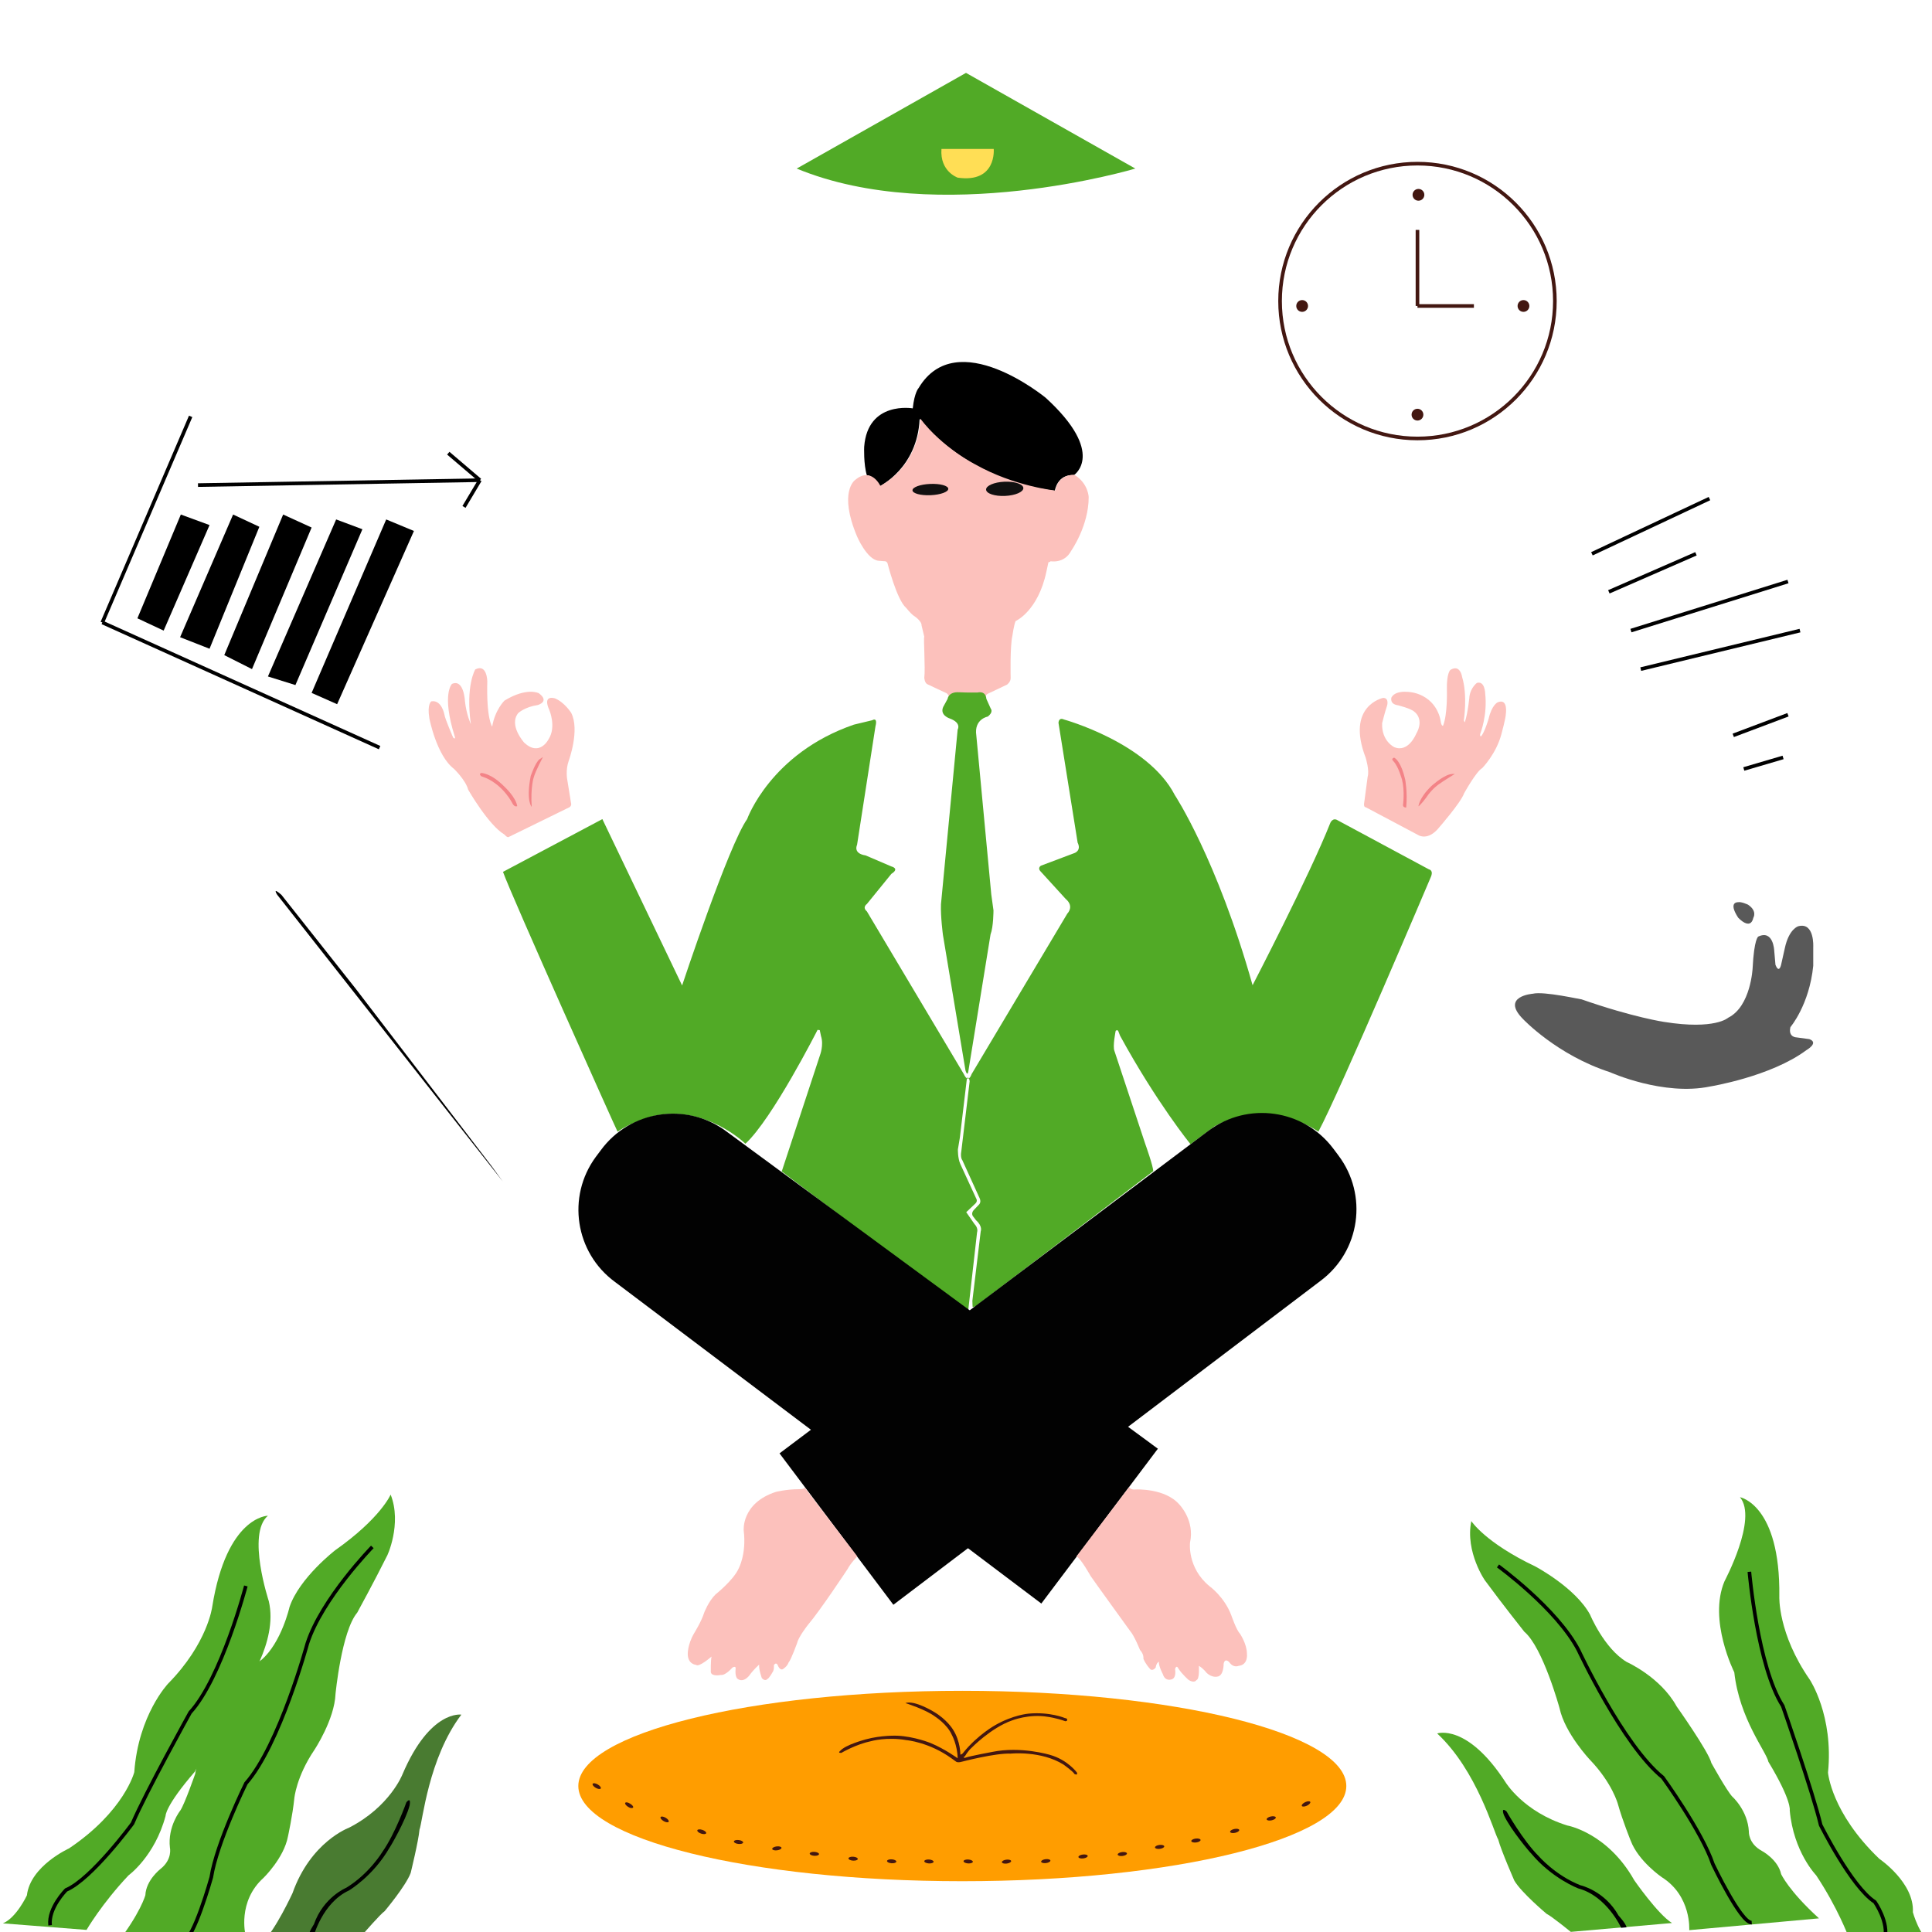 <svg width="533" height="533" viewBox="0 0 533 533" fill="none" xmlns="http://www.w3.org/2000/svg">
    <g clipPath="url(#clip0_163_3888)">
        <path d="M253.706 115.571C253.706 115.571 265.958 132.359 291.004 135.405C291.004 135.405 291.613 130.802 296.284 131.073C296.284 131.073 305.287 125.116 288.499 109.75C288.499 109.75 263.927 89.442 253.435 107.042C253.435 107.042 252.285 108.193 251.811 112.661C251.811 112.661 239.356 110.494 238.408 123.288C238.408 123.288 238.205 128.026 239.153 131.14C239.153 131.14 240.912 131.005 242.672 134.186C242.672 134.119 253.097 129.177 253.706 115.571Z" fill="black"/>
        <path d="M254.993 186.986C254.993 186.986 255.06 188.475 255.94 188.813L261.153 191.25C261.153 191.25 262.1 191.995 261.762 192.739C261.762 192.739 262.506 191.792 263.793 191.724L270.697 191.86C270.697 191.86 271.712 191.995 271.848 192.536C271.848 192.536 271.78 191.792 272.525 191.386L277.805 188.881C277.805 188.881 278.888 188.136 278.82 186.986C278.82 186.986 278.617 178.321 279.294 175.411C279.294 175.411 279.7 172.5 280.174 171.349C280.174 171.349 286.401 168.641 288.703 157.608L289.244 155.103C289.244 155.103 289.651 155.103 289.854 154.832C289.854 154.832 293.644 155.577 295.54 151.922C295.54 151.922 300.346 145.085 300.346 137.165C300.346 137.165 300.278 133.374 296.42 131.005C296.42 131.005 292.02 130.599 291.14 135.337C291.14 135.337 279.835 134.187 269.14 128.162C269.14 128.162 260.137 123.695 253.91 115.504C253.91 115.504 254.113 127.688 242.876 134.051C242.876 134.051 240.371 128.636 235.904 132.427C235.904 132.427 231.233 135.608 236.445 147.996C236.445 147.996 239.153 154.359 242.334 154.697L244.027 154.832C244.027 154.832 244.568 154.765 244.839 155.374C244.839 155.374 247.411 165.528 249.983 167.694C249.983 167.694 251.134 169.115 251.879 169.724C251.879 169.724 254.316 171.214 254.248 172.568L254.993 175.681C254.722 175.614 255.331 184.549 254.993 186.986Z" fill="#FCC1BC"/>
        <path d="M256.742 136.615C259.468 136.496 261.648 135.703 261.61 134.844C261.572 133.985 259.332 133.385 256.605 133.505C253.879 133.624 251.699 134.417 251.737 135.276C251.775 136.135 254.015 136.735 256.742 136.615Z" fill="#111010"/>
        <path d="M277.269 136.817C280.107 136.693 282.37 135.714 282.323 134.631C282.275 133.548 279.936 132.771 277.097 132.895C274.259 133.019 271.996 133.998 272.044 135.081C272.091 136.164 274.431 136.942 277.269 136.817Z" fill="#111010"/>
        <path d="M138.767 240.529L166.182 225.976L188.181 271.87C188.181 271.87 201.042 233.083 206.119 225.976C206.119 225.976 212.55 207.835 235.565 199.915L240.642 198.696C240.642 198.696 242.199 197.681 241.522 200.388L236.445 233.083C236.445 233.083 235.226 235.452 238.814 235.994L245.922 239.04C245.922 239.04 248.291 239.582 245.922 241.071L239.153 249.397C239.153 249.397 237.799 250.277 239.153 251.428L265.891 296.307C265.891 296.307 266.229 297.119 266.703 297.458C266.838 297.525 267.041 297.593 267.244 297.525C267.515 297.39 267.786 297.051 268.057 296.307L294.456 252.037C294.456 252.037 296.487 250.074 293.982 247.975L287.01 240.326C287.01 240.326 286.198 239.514 287.146 238.837L296.487 235.317C296.487 235.317 298.382 234.64 297.299 232.474L292.019 199.441C292.019 199.441 292.019 197.816 293.509 198.493C293.509 198.493 316.659 204.856 324.105 219.342C324.105 219.342 335.748 236.942 345.563 271.803C345.563 271.803 361.267 241.545 367.021 226.991C367.021 226.991 367.698 225.434 369.052 226.314L394.233 239.852C394.233 239.852 395.587 240.055 394.707 242.019C394.707 242.019 369.526 301.451 363.704 312.214C363.704 312.214 350.369 302.399 335.071 310.725L328.437 315.666C328.437 315.666 319.028 304.091 309.01 285.747L308.536 284.529C308.536 284.529 308.333 283.919 307.791 284.393C307.791 284.393 306.911 288.658 307.453 289.944L315.982 315.666C315.982 315.666 318.216 321.894 318.148 323.113L269.343 360.207C269.343 360.207 268.666 360.681 268.327 360.546C268.327 360.546 268.26 359.395 268.26 358.853L270.561 339.697C270.561 339.697 271.17 338.343 269.275 336.651L268.395 335.5C268.395 335.5 267.854 334.755 268.598 333.875L270.087 332.319C270.087 332.319 270.764 331.709 270.29 330.626L265.484 320.066C265.484 320.066 264.875 319.389 265.214 317.562L267.515 298.27L267.312 297.39L266.771 297.322L264.807 313.839L264.266 317.088C264.266 317.088 264.198 319.525 264.943 321.149L269.275 330.559C269.275 330.559 269.817 331.303 269.14 331.98L266.567 334.417C266.567 334.417 268.734 337.531 268.869 337.734C268.869 337.734 269.952 338.749 269.546 340.035L267.109 361.561C267.109 361.561 266.5 361.629 265.687 360.884L215.664 323.18L226.224 291.095C226.224 291.095 227.307 288.319 226.494 285.815L226.156 284.19L225.547 284.122C225.547 284.122 213.091 308.694 205.645 315.531C205.645 315.531 194.747 304.836 180.6 307.814C180.6 307.814 174.575 309.236 170.378 312.214C170.311 312.282 140.933 246.757 138.767 240.529Z" fill="#51AA26"/>
        <path d="M246.463 442.722L215.055 400.957L333.311 312.01C344.209 303.82 359.643 305.986 367.834 316.884L369.255 318.78C377.446 329.678 375.28 345.111 364.381 353.302L246.463 442.722Z" fill="#020202"/>
        <path d="M319.434 399.671L287.281 442.384L169.634 353.641C158.668 345.586 156.299 330.152 164.354 319.186L165.775 317.291C173.831 306.325 189.264 303.956 200.23 312.011L319.434 399.671Z" fill="#020202"/>
        <path d="M261.424 192.807C261.424 192.807 261.627 190.844 264.47 190.979C267.177 191.115 269.75 191.047 269.75 191.047C269.75 191.047 271.916 190.438 272.119 192.807L273.337 195.515C273.337 195.515 274.15 196.395 272.525 197.681C272.525 197.681 268.667 198.358 269.344 202.893L273.473 246.757L274.082 251.157C274.082 251.157 274.082 255.692 273.27 257.791L267.177 295.359C267.177 295.359 266.974 297.254 266.365 295.359L260.138 257.926C260.138 257.926 259.461 252.849 259.596 249.465L264.199 201.268C264.199 201.268 265.35 199.441 262.033 198.222C262.033 198.222 259.19 197.342 260.205 195.041L261.424 192.807Z" fill="#51AA26"/>
        <path d="M140.324 230.917L156.908 222.794C156.908 222.794 157.856 222.456 157.517 221.44L156.502 215.145C156.502 215.145 155.961 212.505 156.908 209.865C156.908 209.865 160.022 201.404 157.585 196.665C157.585 196.665 155.757 193.755 153.117 192.672C153.117 192.672 149.53 191.453 151.561 195.921C151.561 195.921 153.524 200.524 151.358 203.908C151.358 203.908 148.921 208.85 144.656 204.924C144.656 204.924 140.256 200.118 142.964 196.733C142.964 196.733 144.724 195.041 148.379 194.499C148.379 194.499 151.764 193.552 148.65 191.25C148.65 191.25 145.401 189.49 139.173 193.281C139.173 193.281 136.533 195.853 135.789 200.456C135.789 200.456 134.164 198.493 134.435 187.933C134.435 187.933 134.367 182.992 131.118 184.684C131.118 184.684 128.41 189.084 129.899 199.779C129.899 199.779 128.681 197.207 128.275 193.484C128.275 193.484 128.004 187.189 124.687 188.678C124.687 188.678 121.776 191.453 125.432 203.096C125.432 203.096 125.838 204.179 125.026 203.502C125.026 203.502 122.792 198.425 122.589 197.072C122.589 197.072 121.844 193.01 119.001 193.484C119.001 193.484 117.783 194.161 118.46 198.222C118.46 198.222 120.423 208.444 125.229 212.099C125.229 212.099 128.478 215.213 129.155 217.853C129.155 217.853 134.773 227.668 139.173 230.24C139.308 230.376 139.918 231.12 140.324 230.917Z" fill="#FCC1BC"/>
        <path d="M132.742 214.129C132.742 214.129 131.997 213.52 132.742 213.249C132.742 213.249 135.382 213.181 139.173 217.04C139.173 217.04 142.287 219.883 142.693 222.387C142.693 222.387 142.016 222.794 141.407 221.71C141.407 221.71 139.105 216.904 134.164 214.671L132.742 214.129Z" fill="#F38387"/>
        <path d="M148.853 209.459L149.8 208.85C149.8 208.85 147.702 212.708 147.228 214.536C147.228 214.536 146.348 217.108 146.686 222.591C146.686 222.591 145.062 221.034 146.416 214.062C146.416 214.13 147.634 210.407 148.853 209.459Z" fill="#F38387"/>
        <path d="M376.836 222.726L391.254 230.375C391.254 230.375 393.962 232.203 397.144 228.142C397.144 228.142 403.033 221.373 403.913 218.868C403.913 218.868 407.229 212.843 408.922 211.896C408.922 211.896 412.78 207.97 414.202 202.554C414.202 202.554 415.42 198.087 415.42 197.071C415.42 197.071 416.165 192.536 413.186 193.755C413.186 193.755 411.562 194.431 410.682 198.29C410.682 198.29 409.599 202.013 408.583 203.164C408.583 203.164 408.177 203.164 408.38 202.419C408.38 202.419 410.411 197.342 409.734 191.318C409.734 191.318 409.666 187.73 407.433 188.407C407.433 188.407 405.74 189.693 405.402 192.062C405.402 192.062 404.996 196.598 404.116 199.238C404.116 199.238 403.98 199.238 403.845 198.696C403.845 198.696 404.928 191.859 403.371 186.782C403.371 186.782 402.897 183.127 400.122 184.819C400.122 184.819 399.039 185.699 399.174 190.438C399.174 190.438 399.377 197.139 398.091 200.253C398.091 200.253 397.685 200.321 397.482 199.17C397.482 199.17 396.94 192.807 390.104 191.115C390.104 191.115 385.23 189.964 383.876 192.401C383.876 192.401 383.267 194.228 385.636 194.567C385.636 194.567 389.291 195.447 390.239 196.394C390.239 196.394 393.082 198.358 390.645 202.554C390.645 202.554 388.547 207.699 384.688 206.142C384.688 206.142 381.101 204.517 381.304 199.508C381.304 199.508 382.048 196.462 382.658 194.702C382.658 194.702 383.335 192.536 381.575 192.536C381.575 192.536 371.218 194.635 376.768 209.053C376.768 209.053 377.852 212.573 377.31 214.265L376.43 220.899C376.498 220.899 375.889 222.659 376.836 222.726Z" fill="#FCC1BC"/>
        <path d="M384.418 210C384.418 210 383.876 209.526 384.215 209.256C384.215 209.256 384.553 208.782 384.959 209.256C384.959 209.256 386.584 210.271 387.667 215.077C387.667 215.077 388.344 218.529 387.938 222.794C387.938 222.794 387.058 222.794 387.058 222.117C387.058 222.117 387.599 218.258 386.787 215.077C386.719 215.009 385.907 211.625 384.418 210Z" fill="#F38387"/>
        <path d="M399.851 213.656C399.851 213.656 400.528 213.453 401.341 213.521C401.341 213.521 397.414 215.958 397.347 216.093C397.347 216.093 395.181 217.379 393.421 220.087C393.421 220.087 392.202 221.779 391.322 222.456C391.322 222.456 391.458 220.154 394.91 216.838C394.842 216.905 397.618 214.333 399.851 213.656Z" fill="#F38387"/>
        <path d="M236.513 429.387C236.513 429.387 234.685 431.215 233.805 432.907C233.805 432.907 226.359 444.211 222.839 448.341C222.839 448.341 220.335 451.522 219.929 453.214C219.929 453.214 218.236 457.953 217.56 458.63C217.56 458.63 217.289 459.577 216.206 460.322C216.206 460.322 215.732 460.863 215.123 460.322C215.123 460.322 214.716 459.848 214.581 459.442C214.581 459.442 214.175 458.359 213.498 459.374C213.498 459.374 213.633 460.66 213.16 461.27C213.16 461.27 212.212 463.03 211.67 463.233C211.67 463.233 211.129 463.977 210.181 462.962C210.181 462.962 209.301 460.593 209.437 459.239C209.437 459.239 207.947 460.525 206.729 462.217C206.729 462.217 205.104 464.451 203.412 463.097C203.412 463.097 202.735 462.556 202.938 460.39C202.938 460.39 203.141 459.442 202.058 460.051C202.058 460.051 200.163 462.285 198.877 462.082C198.877 462.082 196.372 462.623 196.101 461.337C196.101 461.337 196.034 458.088 196.304 457.005C196.304 457.005 192.852 460.051 192.04 459.307C192.04 459.307 189.806 459.171 189.738 456.396C189.738 456.396 189.603 453.824 191.498 450.574C191.498 450.574 193.529 447.325 194.274 444.888C194.274 444.888 195.425 441.842 197.388 439.879C197.388 439.879 202.329 435.953 203.751 432.772C203.751 432.772 205.984 428.778 205.172 422.212C205.172 422.212 204.495 414.698 214.04 411.584C214.04 411.584 216.95 410.84 220.403 410.84C220.606 410.84 221.621 410.907 222.027 410.434L236.513 429.387Z" fill="#FCC1BC"/>
        <path d="M311.515 410.23C311.515 410.23 311.853 411.11 313.342 410.907C313.342 410.907 321.465 410.501 325.391 415.104C325.391 415.104 329.656 419.436 328.302 425.596C328.302 425.596 327.49 432.501 333.65 437.578C333.65 437.578 337.846 440.556 339.742 445.768C339.742 445.768 341.096 449.694 342.043 450.642C342.043 450.642 344.006 453.485 344.006 456.26C344.006 456.26 344.412 459.307 341.705 459.577C341.705 459.577 340.283 460.254 339.133 458.562C339.133 458.562 337.914 457.208 337.576 459.036C337.576 459.036 337.643 462.42 335.748 462.556C335.748 462.556 334.394 462.894 332.905 461.54C332.905 461.54 331.957 460.254 330.739 459.577C330.739 459.577 331.01 463.3 330.062 463.503C330.062 463.503 329.588 464.451 327.963 463.503C327.963 463.503 326.068 461.879 325.053 460.254C325.053 460.254 324.579 459.171 324.173 460.457C324.173 460.457 324.714 463.165 322.954 463.368C322.954 463.368 321.397 463.842 320.788 461.811C320.788 461.811 319.637 459.713 319.705 458.427C319.705 458.427 319.028 458.697 318.825 460.051C318.825 460.051 317.877 461.337 317.133 460.254C317.133 460.254 316.05 459.103 315.441 457.614C315.441 457.614 315.644 456.396 314.493 455.177C314.493 455.177 312.936 451.251 311.785 449.965C311.785 449.965 302.038 436.495 300.887 434.802C300.887 434.802 298.112 429.793 296.961 429.387L311.515 410.23Z" fill="#FCC1BC"/>
        <path d="M396.49 478.228C396.49 478.228 404.73 475.333 415.333 491.664C415.333 491.664 420.263 499.862 432.415 503.624C432.415 503.624 443.458 505.579 450.859 518.725C450.859 518.725 457.391 528.142 461.269 530.521L433.351 532.964C433.351 532.964 428.01 528.607 426.664 527.977C426.664 527.977 419.697 522.131 417.778 518.834C417.778 518.834 414.129 510.524 413.318 507.469C412.129 505.534 407.511 488.475 396.49 478.228Z" fill="#51AA26"/>
        <path d="M414.904 500.761C414.904 500.761 413.944 498.331 415.631 499.746C415.631 499.746 420.132 507.71 424.451 512.021C424.451 512.021 429.066 517.392 436.031 520.113C436.031 520.113 442.681 521.569 446.549 528.501C446.549 528.501 448.497 530.573 448.732 531.708L447.249 531.838C447.249 531.838 443.289 523.079 435.427 520.981C435.427 520.981 428.119 518.223 422.345 511.253C422.357 511.388 416.674 504.683 414.904 500.761Z" fill="black"/>
        <path d="M405.909 419.637C405.909 419.637 409.687 425.559 423.58 432.162C423.58 432.162 434.62 437.995 438.668 445.456C438.668 445.456 442.537 454.767 448.774 458.504C448.774 458.504 458.104 462.651 462.548 470.757C462.548 470.757 471.382 483.237 472.13 486.366C472.13 486.366 476.403 494.079 477.899 495.647C477.899 495.647 482.169 499.42 482.478 505.304C482.478 505.304 482.288 508.582 486.067 510.631C486.067 510.631 490.484 512.964 491.382 517.031C491.382 517.031 493.485 521.672 501.822 529.235L466.025 532.49C466.025 532.49 466.698 523.055 458.432 517.864C458.432 517.864 452.001 513.464 449.877 507.806C449.877 507.806 447.63 502.294 446.348 497.717C446.348 497.717 444.825 491.939 438.623 485.481C438.623 485.481 431.737 478.199 430.249 471.262C430.249 471.262 425.66 454.471 420.528 450.162C420.528 450.162 414.27 442.282 409.874 436.278C409.812 436.351 404.137 428.149 405.909 419.637Z" fill="#51AA26"/>
        <path d="M480.017 413.046C480.017 413.046 491.19 415.039 490.88 440.425C490.88 440.425 490.403 450.575 499.276 463.375C499.276 463.375 505.889 473.26 504.311 489.022C504.311 489.022 505.18 500.106 518.477 512.816C518.477 512.816 528.166 519.367 527.725 527.551C527.725 527.551 529.527 534.163 532.942 536.295L509.891 534.15C509.891 534.15 506.975 526.286 501.028 517.342C501.028 517.342 494.79 510.955 493.754 499.45C493.754 499.45 494.388 496.855 487.858 486.026C487.345 483.331 479.852 474.185 478.456 461.357C478.456 461.357 471.214 447 475.752 436.252C475.758 436.185 485.003 418.985 480.017 413.046Z" fill="#51AA26"/>
        <path d="M482.62 433.622C482.62 433.622 484.887 459.844 491.828 470.641C491.828 470.641 500.148 494.468 502.284 503.487C502.284 503.487 510.786 520.535 517.218 524.697C517.218 524.697 521.272 530.418 519.916 535.056" fill="#51AA26"/>
        <path d="M482.62 433.622C482.62 433.622 484.887 459.844 491.828 470.641C491.828 470.641 500.148 494.468 502.284 503.487C502.284 503.487 510.786 520.535 517.218 524.697C517.218 524.697 521.272 530.418 519.916 535.056" stroke="black" strokeWidth="2" strokeMiterlimit="10"/>
        <path d="M413.267 432.008C413.267 432.008 429.439 443.712 435.469 455.213C435.469 455.213 447.751 481.526 458.712 490.355C458.712 490.355 469.523 505.245 472.553 514.289C472.553 514.289 480.294 530.602 483.267 530.41" fill="#51AA26"/>
        <path d="M413.267 432.008C413.267 432.008 429.439 443.712 435.469 455.213C435.469 455.213 447.751 481.526 458.712 490.355C458.712 490.355 469.523 505.245 472.553 514.289C472.553 514.289 480.294 530.602 483.267 530.41" stroke="black" strokeWidth="2" strokeMiterlimit="10"/>
        <path d="M115.736 504.739C115.463 507.887 113.3 516.702 113.3 516.702C111.977 520.281 106.122 527.239 106.122 527.239C104.904 528.091 100.393 533.303 100.393 533.303L72.472 535.705C75.882 532.694 80.694 522.293 80.694 522.293C85.72 508.068 96.262 504.24 96.262 504.24C107.585 498.442 111.029 489.517 111.029 489.517C118.66 471.603 127.276 473.036 127.276 473.036C118.184 485.029 116.573 502.628 115.736 504.739Z" fill="#497B31"/>
        <path d="M107.48 509.71C102.993 517.57 96.269 521.545 96.269 521.545C88.886 524.966 86.493 534.276 86.493 534.276L85.01 534.404C85.046 533.246 86.608 530.869 86.608 530.869C89.224 523.374 95.525 520.794 95.525 520.794C101.917 516.915 105.538 510.828 105.538 510.828C109.049 505.838 112.112 497.218 112.112 497.218C113.53 495.533 113.003 498.093 113.003 498.093C111.935 502.261 107.491 509.845 107.48 509.71Z" fill="black"/>
        <path d="M106.692 429.398C103.38 436.062 98.553 444.892 98.553 444.892C94.229 450.011 92.562 467.337 92.562 467.337C92.275 474.426 86.728 482.773 86.728 482.773C81.713 490.191 81.195 496.145 81.195 496.145C80.71 500.873 79.433 506.687 79.433 506.687C78.302 512.624 72.713 518.053 72.713 518.053C65.45 524.574 67.717 533.758 67.717 533.758L31.888 536.636C38.818 527.766 40.102 522.835 40.102 522.835C40.295 518.675 44.25 515.625 44.25 515.625C47.626 512.963 46.882 509.765 46.882 509.765C46.186 503.914 49.752 499.47 49.752 499.47C50.959 497.67 53.859 489.342 53.859 489.342C54.064 486.132 60.647 472.332 60.647 472.332C63.648 463.588 72.137 457.915 72.137 457.915C77.648 453.172 79.877 443.338 79.877 443.338C82.597 435.297 92.485 427.672 92.485 427.672C105.053 418.803 107.769 412.325 107.769 412.325C110.963 420.412 106.765 429.46 106.692 429.398Z" fill="#51AA26"/>
        <path d="M74.163 441.755C76.807 453.118 67.229 466.034 67.229 466.034C63.672 478.438 54.734 486.177 53.77 488.745C45.494 498.306 45.677 500.971 45.677 500.971C42.7 512.133 35.467 517.366 35.467 517.366C28.085 525.169 23.874 532.422 23.874 532.422L0.794 530.616C4.522 529.096 7.422 522.887 7.422 522.887C8.379 514.747 19.041 509.938 19.041 509.938C34.306 499.675 37.046 488.9 37.046 488.9C38.172 473.099 46.369 464.483 46.369 464.483C57.289 453.378 58.545 443.294 58.545 443.294C62.557 418.225 73.906 418.161 73.906 418.161C67.983 423.165 74.169 441.687 74.163 441.755Z" fill="#51AA26"/>
        <path d="M13.822 531.146C13.275 526.345 18.242 521.397 18.242 521.397C25.288 518.389 36.566 503.035 36.566 503.035C40.204 494.51 52.454 472.444 52.454 472.444C61.13 462.985 67.823 437.53 67.823 437.53" fill="#51AA26"/>
        <path d="M13.822 531.146C13.275 526.345 18.242 521.397 18.242 521.397C25.288 518.389 36.566 503.035 36.566 503.035C40.204 494.51 52.454 472.444 52.454 472.444C61.13 462.985 67.823 437.53 67.823 437.53" stroke="black" strokeWidth="2" strokeMiterlimit="10"/>
        <path d="M50.47 535.632C53.432 535.315 58.286 517.924 58.286 517.924C59.735 508.496 67.856 491.985 67.856 491.985C77.156 481.42 84.785 453.402 84.785 453.402C88.772 441.043 102.719 426.759 102.719 426.759" fill="#51AA26"/>
        <path d="M50.47 535.632C53.432 535.315 58.286 517.924 58.286 517.924C59.735 508.496 67.856 491.985 67.856 491.985C77.156 481.42 84.785 453.402 84.785 453.402C88.772 441.043 102.719 426.759 102.719 426.759" stroke="black" strokeWidth="2" strokeMiterlimit="10"/>
        <path d="M265.484 518.988C323.992 518.988 371.421 507.229 371.421 492.724C371.421 478.219 323.992 466.46 265.484 466.46C206.977 466.46 159.548 478.219 159.548 492.724C159.548 507.229 206.977 518.988 265.484 518.988Z" fill="#FF9D00"/>
        <path d="M231.774 483.044C231.774 483.044 230.962 483.654 232.113 483.586C232.113 483.586 236.107 481.217 240.371 480.337C240.371 480.337 244.636 479.118 250.051 480.066C250.051 480.066 256.346 480.607 262.574 485.143L263.792 486.023C263.792 486.023 264.198 486.361 265.349 486.023C265.349 486.023 274.691 483.586 278.82 483.789C278.82 483.789 287.213 482.909 293.441 486.835C293.441 486.835 296.081 488.73 296.419 489.407C296.419 489.407 297.435 489.949 297.096 489.001C297.096 489.001 294.524 485.481 289.65 484.127C289.65 484.127 281.663 481.69 273.743 483.315C273.743 483.315 267.854 484.398 266.229 484.94C266.229 484.94 265.823 485.007 265.891 484.669C265.891 484.669 266.026 484.534 266.162 484.601C266.162 484.601 266.974 483.112 268.057 482.164C268.057 482.164 273.404 476.681 279.158 474.651C279.158 474.651 283.897 472.755 289.041 473.635C289.041 473.635 291.275 473.906 293.915 474.854C293.915 474.854 294.592 474.854 294.389 474.312C294.389 474.312 294.389 474.041 293.78 473.974C293.78 473.974 289.718 472.214 283.761 472.755C283.761 472.755 279.497 473.094 274.555 475.937C274.555 475.937 269.749 478.577 265.755 483.518C265.755 483.518 265.485 483.992 264.943 484.06C264.943 484.06 265.011 480.404 262.912 477.155C262.912 477.155 261.288 474.38 257.565 472.214C257.565 472.214 252.285 468.965 249.78 469.845C249.78 469.845 255.399 471.604 257.971 473.568C257.971 473.568 261.288 475.666 262.574 478.577C262.574 478.577 264.131 481.352 264.198 485.075C264.198 485.075 260.679 482.503 256.752 480.878C256.752 480.878 252.285 479.051 247.546 478.847C247.546 478.847 243.282 478.644 238.814 479.863C238.679 479.931 233.331 481.284 231.774 483.044Z" fill="#431711"/>
        <path d="M165.736 493.399C165.885 493.14 165.508 492.642 164.893 492.287C164.278 491.932 163.658 491.854 163.508 492.113C163.359 492.372 163.736 492.87 164.351 493.225C164.966 493.58 165.586 493.658 165.736 493.399Z" fill="#431711"/>
        <path d="M172.477 497.395C172.613 497.124 173.222 497.192 173.831 497.598C174.44 497.936 174.847 498.478 174.644 498.681C174.44 498.884 173.899 498.884 173.29 498.478C172.748 498.14 172.342 497.666 172.477 497.395Z" fill="#431711"/>
        <path d="M184.473 502.584C184.623 502.325 184.245 501.827 183.63 501.472C183.015 501.117 182.395 501.039 182.245 501.298C182.096 501.557 182.473 502.055 183.088 502.41C183.704 502.765 184.323 502.843 184.473 502.584Z" fill="#431711"/>
        <path d="M194.821 505.747C194.915 505.463 194.445 505.051 193.771 504.827C193.097 504.603 192.475 504.651 192.38 504.934C192.286 505.218 192.755 505.63 193.429 505.855C194.103 506.079 194.726 506.031 194.821 505.747Z" fill="#431711"/>
        <path d="M205.017 508.318C205.052 508.021 204.508 507.714 203.803 507.631C203.098 507.548 202.497 507.722 202.463 508.019C202.428 508.316 202.971 508.624 203.677 508.706C204.382 508.789 204.982 508.616 205.017 508.318Z" fill="#431711"/>
        <path d="M214.383 510.465C215.087 510.375 215.628 510.063 215.591 509.766C215.553 509.469 214.951 509.301 214.247 509.39C213.542 509.479 213.001 509.792 213.039 510.089C213.076 510.386 213.678 510.554 214.383 510.465Z" fill="#431711"/>
        <path d="M225.95 511.52C225.97 511.221 225.411 510.941 224.703 510.894C223.994 510.847 223.403 511.051 223.384 511.349C223.364 511.648 223.922 511.928 224.631 511.975C225.34 512.022 225.93 511.818 225.95 511.52Z" fill="#431711"/>
        <path d="M236.645 512.857C236.664 512.558 236.106 512.278 235.397 512.231C234.688 512.184 234.098 512.388 234.078 512.686C234.058 512.985 234.617 513.265 235.325 513.312C236.034 513.359 236.625 513.155 236.645 512.857Z" fill="#431711"/>
        <path d="M247.28 513.579C247.3 513.281 246.742 513.001 246.033 512.954C245.324 512.907 244.733 513.11 244.714 513.409C244.694 513.707 245.252 513.987 245.961 514.034C246.67 514.081 247.26 513.878 247.28 513.579Z" fill="#431711"/>
        <path d="M257.559 513.627C257.578 513.329 257.02 513.049 256.311 513.002C255.602 512.955 255.012 513.158 254.992 513.457C254.972 513.755 255.531 514.035 256.239 514.082C256.948 514.129 257.539 513.926 257.559 513.627Z" fill="#431711"/>
        <path d="M268.39 513.627C268.409 513.329 267.851 513.049 267.142 513.002C266.433 512.955 265.843 513.158 265.823 513.457C265.803 513.755 266.362 514.035 267.07 514.082C267.779 514.129 268.37 513.926 268.39 513.627Z" fill="#431711"/>
        <path d="M277.743 514.12C278.448 514.031 278.989 513.718 278.951 513.421C278.913 513.124 278.312 512.956 277.607 513.045C276.902 513.135 276.362 513.448 276.399 513.744C276.437 514.041 277.038 514.209 277.743 514.12Z" fill="#431711"/>
        <path d="M288.574 513.984C289.279 513.895 289.82 513.582 289.782 513.285C289.745 512.989 289.143 512.821 288.438 512.91C287.733 512.999 287.193 513.312 287.23 513.609C287.268 513.905 287.869 514.073 288.574 513.984Z" fill="#431711"/>
        <path d="M298.863 512.699C299.568 512.61 300.109 512.297 300.071 512C300.034 511.704 299.432 511.535 298.727 511.625C298.022 511.714 297.482 512.027 297.519 512.323C297.557 512.62 298.158 512.788 298.863 512.699Z" fill="#431711"/>
        <path d="M309.693 512.022C310.398 511.933 310.939 511.62 310.901 511.324C310.864 511.027 310.262 510.859 309.557 510.948C308.853 511.037 308.312 511.35 308.349 511.647C308.387 511.943 308.989 512.112 309.693 512.022Z" fill="#431711"/>
        <path d="M319.983 510.059C320.688 509.97 321.229 509.657 321.191 509.361C321.154 509.064 320.552 508.896 319.847 508.985C319.143 509.074 318.602 509.387 318.639 509.684C318.677 509.98 319.279 510.149 319.983 510.059Z" fill="#431711"/>
        <path d="M330.002 508.299C330.707 508.21 331.247 507.897 331.21 507.6C331.172 507.303 330.571 507.135 329.866 507.224C329.161 507.313 328.62 507.626 328.658 507.923C328.695 508.22 329.297 508.388 330.002 508.299Z" fill="#431711"/>
        <path d="M340.737 505.643C341.432 505.493 341.943 505.134 341.88 504.842C341.816 504.549 341.202 504.434 340.508 504.585C339.814 504.735 339.302 505.094 339.366 505.387C339.429 505.679 340.043 505.794 340.737 505.643Z" fill="#431711"/>
        <path d="M350.822 502.19C351.517 502.04 352.028 501.681 351.965 501.388C351.901 501.096 351.287 500.981 350.593 501.132C349.899 501.282 349.387 501.641 349.451 501.934C349.514 502.226 350.128 502.341 350.822 502.19Z" fill="#431711"/>
        <path d="M360.544 498.156C361.186 497.854 361.605 497.39 361.477 497.119C361.35 496.848 360.726 496.874 360.083 497.176C359.44 497.478 359.022 497.942 359.149 498.213C359.276 498.483 359.901 498.458 360.544 498.156Z" fill="#431711"/>
        <path d="M422.867 274.149C422.867 274.149 413.932 274.826 420.159 281.121C420.159 281.121 429.501 291.071 444.19 295.81C444.19 295.81 458.879 302.444 471.808 299.736C471.808 299.736 488.527 297.028 498.342 289.718C498.342 289.718 501.93 287.687 499.155 286.671L495.635 286.198C495.635 286.198 493.266 286.198 493.943 283.355C493.943 283.355 499.155 277.262 500.238 266.432V261.287C500.238 261.287 500.644 254.315 496.109 255.534C496.109 255.534 493.536 256.21 492.386 261.626L491.37 266.161C491.37 266.161 490.829 268.733 489.813 266.161L489.475 262.303C489.475 262.303 489.272 256.414 485.075 258.377C485.075 258.377 483.924 258.918 483.518 267.041C483.518 267.041 483.044 277.669 476.749 280.782C476.749 280.782 473.161 284.167 459.149 281.933C459.149 281.933 450.688 280.715 436.337 275.706C436.27 275.773 425.913 273.404 422.867 274.149Z" fill="#595959"/>
        <path d="M479.524 248.901C479.524 248.901 476.613 248.697 479.524 253.165C479.524 253.165 482.909 256.888 483.721 253.165C483.721 253.165 484.872 251.337 482.232 249.577C482.232 249.577 480.336 248.697 479.524 248.901Z" fill="#595959"/>
        <path d="M219.793 46.504L266.5 20.105L313.207 46.504C313.207 46.504 259.054 62.75 219.793 46.504Z" fill="#51AA26"/>
        <path d="M259.731 41.089H274.149C274.149 41.089 275.029 50.566 264.198 49.009C264.266 49.009 259.257 47.384 259.731 41.089Z" fill="#FFDE55"/>
        <path d="M52.596 114.872L28.227 171.733" stroke="black" strokeWidth="2" strokeMiterlimit="10"/>
        <path d="M28.227 171.732L104.719 206.255" stroke="black" strokeWidth="2" strokeMiterlimit="10"/>
        <path d="M54.627 133.826L132.404 132.472" stroke="black" strokeWidth="2" strokeMiterlimit="10"/>
        <path d="M123.672 125.025L132.404 132.471" stroke="black" strokeWidth="2" strokeMiterlimit="10"/>
        <path d="M132.404 132.472L128.004 139.85" stroke="black" strokeWidth="2" strokeMiterlimit="10"/>
        <path d="M49.889 141.948L57.808 144.859L45.15 173.966L37.907 170.582L49.889 141.948Z" fill="black"/>
        <path d="M64.307 141.948L71.55 145.333L57.809 178.975L49.685 175.794L64.307 141.948Z" fill="black"/>
        <path d="M78.116 141.948L85.968 145.536L69.519 184.594L61.87 180.735L78.116 141.948Z" fill="black"/>
        <path d="M92.737 143.303L99.98 146.01L81.5 188.994L73.919 186.625L92.737 143.303Z" fill="black"/>
        <path d="M106.546 143.303L114.195 146.484L93.008 194.274L85.968 191.16L106.546 143.303Z" fill="black"/>
        <path d="M439.18 152.779L471.604 137.549" stroke="black" strokeWidth="2" strokeMiterlimit="10"/>
        <path d="M443.851 163.271L467.881 152.779" stroke="black" strokeWidth="2" strokeMiterlimit="10"/>
        <path d="M449.943 173.966L493.266 160.428" stroke="black" strokeWidth="2" strokeMiterlimit="10"/>
        <path d="M452.65 184.593L496.582 173.966" stroke="black" strokeWidth="2" strokeMiterlimit="10"/>
        <path d="M478.17 202.871L493.265 197.185" stroke="black" strokeWidth="2" strokeMiterlimit="10"/>
        <path d="M481.081 212.144L491.912 208.963" stroke="black" strokeWidth="2" strokeMiterlimit="10"/>
        <path d="M391.052 120.964C411.987 120.964 428.959 103.993 428.959 83.057C428.959 62.122 411.987 45.15 391.052 45.15C370.116 45.15 353.145 62.122 353.145 83.057C353.145 103.993 370.116 120.964 391.052 120.964Z" stroke="#431711" strokeMiterlimit="10"/>
        <path d="M391.052 63.427V84.411" stroke="#431711" strokeMiterlimit="10"/>
        <path d="M391.052 84.411H406.621" stroke="#431711" strokeMiterlimit="10"/>
        <path d="M391.323 55.371C392.22 55.371 392.947 54.644 392.947 53.747C392.947 52.849 392.22 52.122 391.323 52.122C390.426 52.122 389.698 52.849 389.698 53.747C389.698 54.644 390.426 55.371 391.323 55.371Z" fill="#431711"/>
        <path d="M420.295 86.035C421.192 86.035 421.919 85.308 421.919 84.411C421.919 83.513 421.192 82.786 420.295 82.786C419.397 82.786 418.67 83.513 418.67 84.411C418.67 85.308 419.397 86.035 420.295 86.035Z" fill="#431711"/>
        <path d="M391.051 116.023C391.949 116.023 392.676 115.295 392.676 114.398C392.676 113.501 391.949 112.773 391.051 112.773C390.154 112.773 389.427 113.501 389.427 114.398C389.427 115.295 390.154 116.023 391.051 116.023Z" fill="#431711"/>
        <path d="M359.237 86.035C360.134 86.035 360.861 85.308 360.861 84.411C360.861 83.513 360.134 82.786 359.237 82.786C358.34 82.786 357.612 83.513 357.612 84.411C357.612 85.308 358.34 86.035 359.237 86.035Z" fill="#431711"/>
        <path d="M76.491 246.869C76.491 246.869 74.934 244.5 77.642 246.869C77.642 246.869 85.968 257.361 98.153 272.795L135.586 321.668L138.699 325.933" fill="black"/>
    </g>
    <defs>
        <clipPath id="clip0_163_3888">
        <rect width="533" height="533" fill="white"/>
        </clipPath>
    </defs>
</svg>
